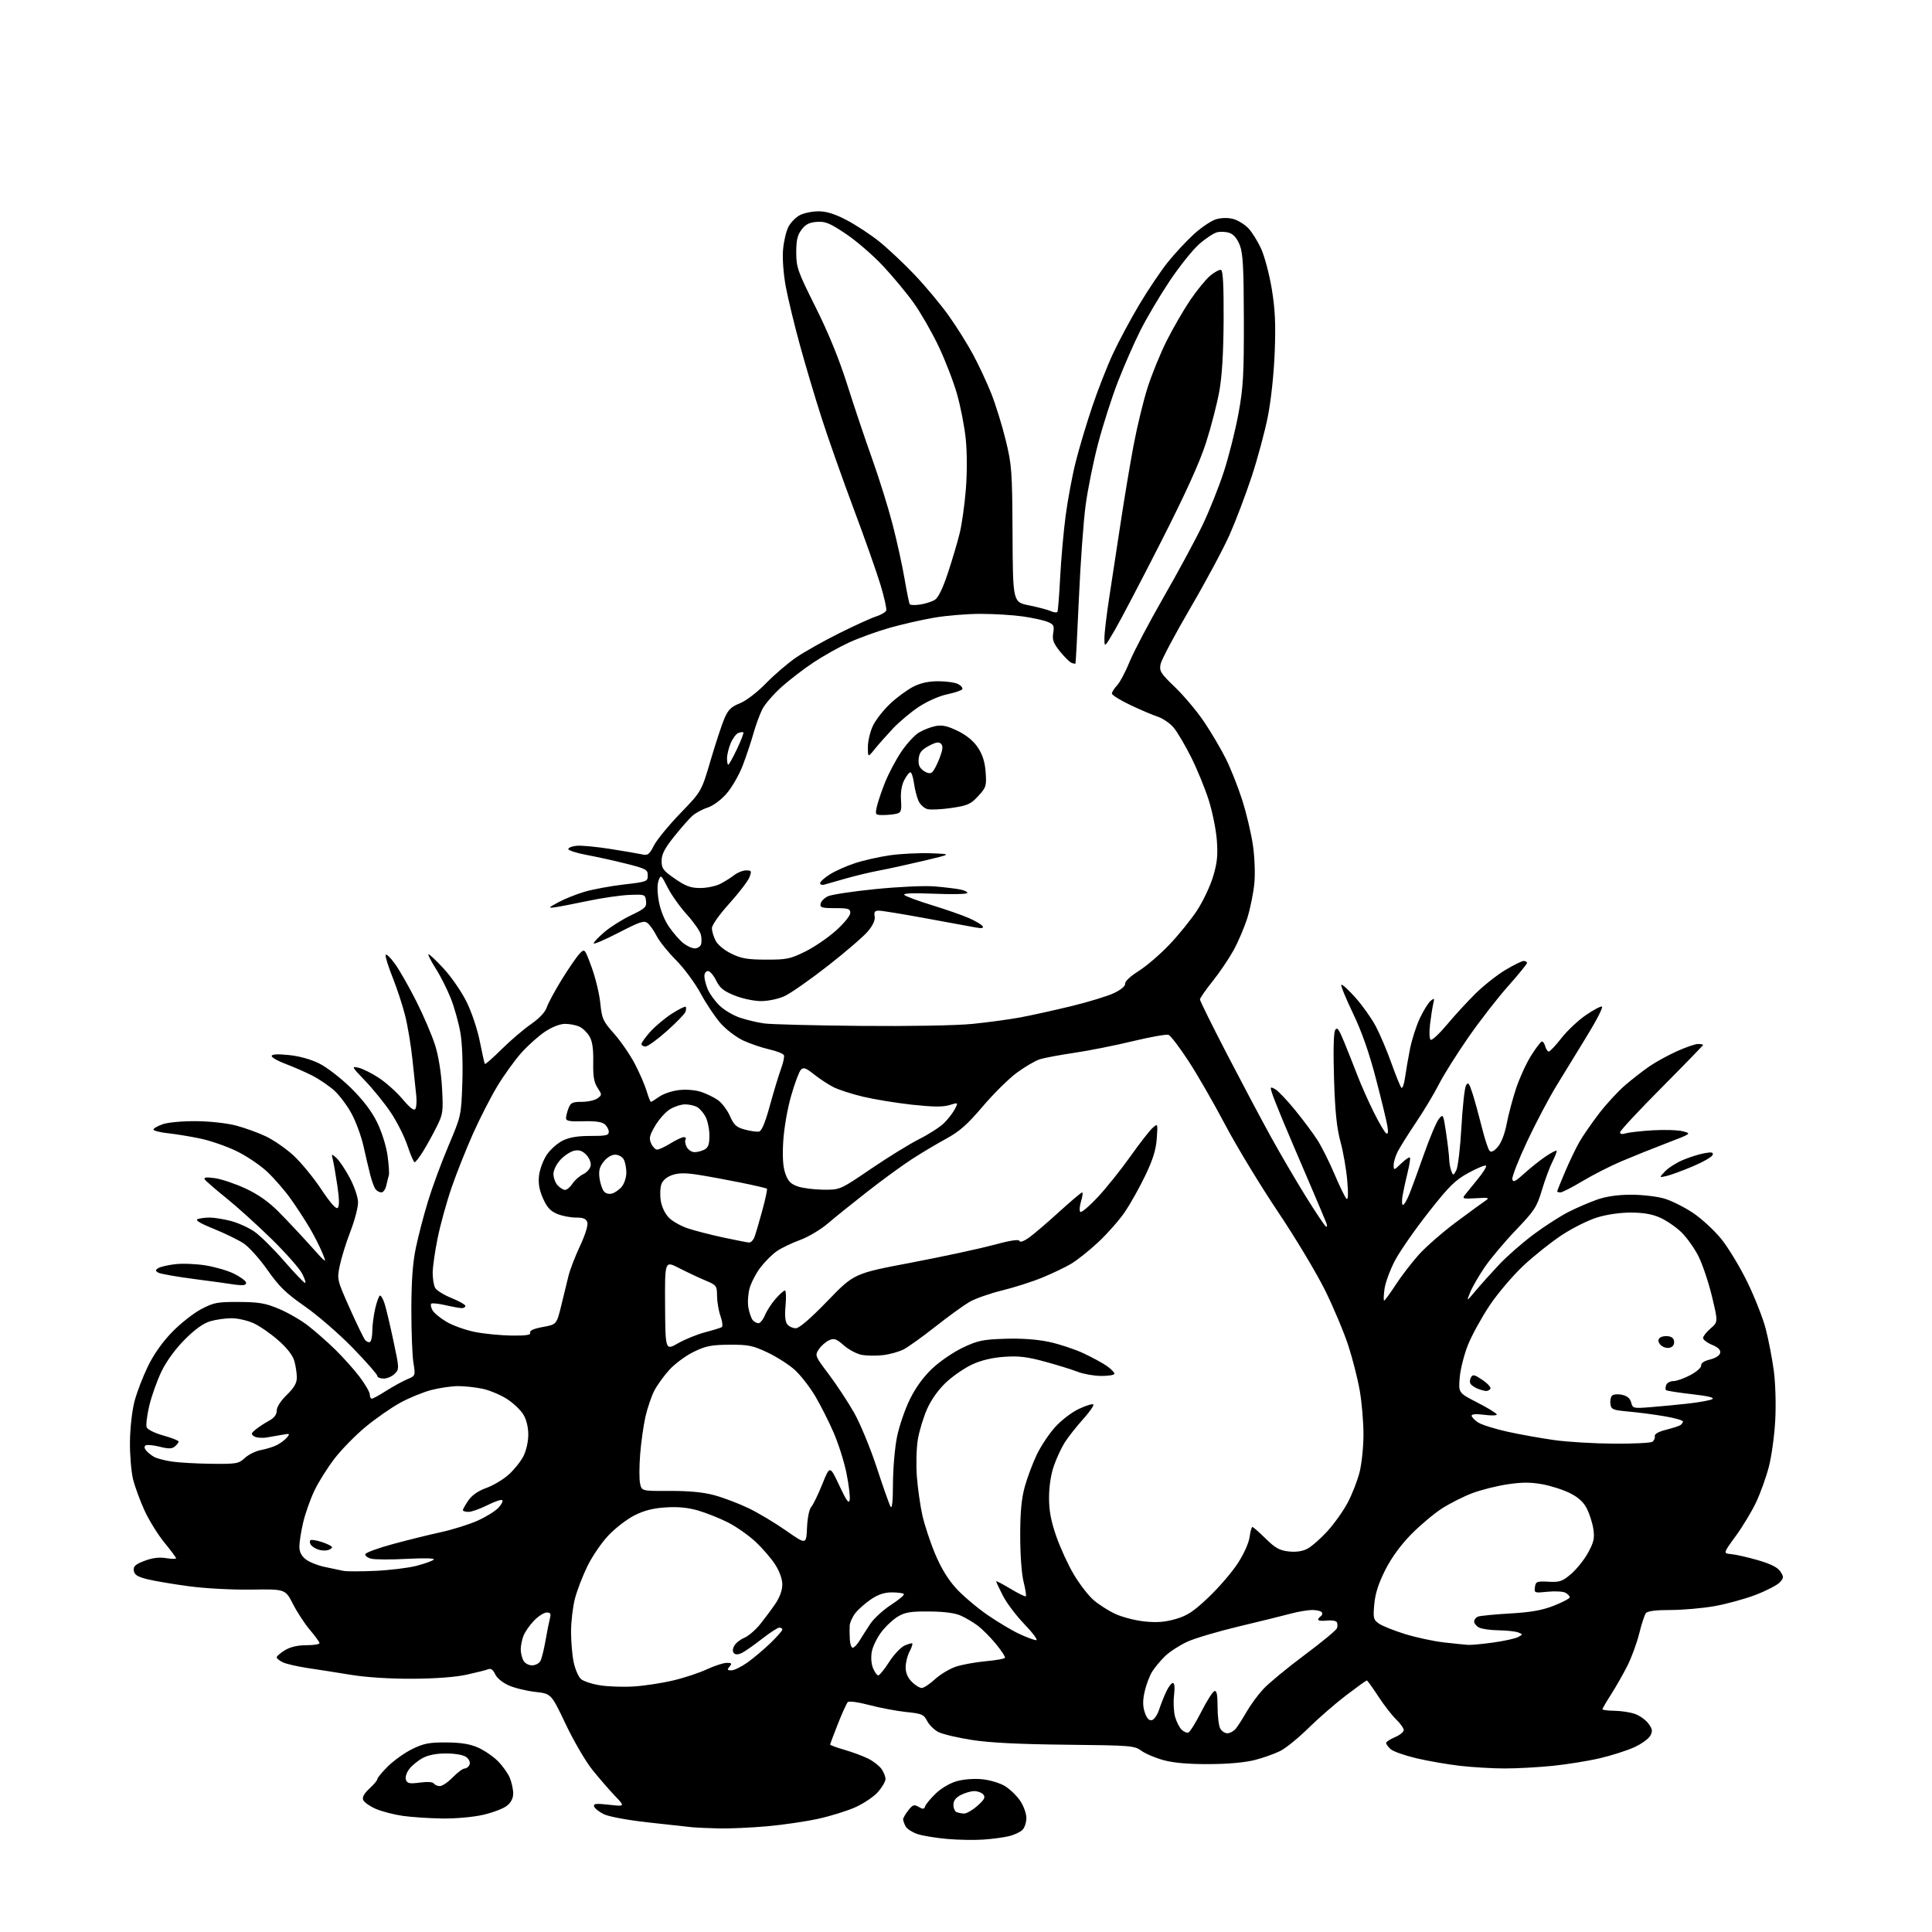 <?xml version="1.0" encoding="UTF-8" standalone="no"?>
<svg 
  version="1.1" 
  xmlns="http://www.w3.org/2000/svg" 
  xmlns:xlink="http://www.w3.org/1999/xlink" 
  xmlns:svg="http://www.w3.org/2000/svg"
  xmlns:rdf="http://www.w3.org/1999/02/22-rdf-syntax-ns#"
  xmlns:cc="http://creativecommons.org/ns#"
  xmlns:dc="http://purl.org/dc/elements/1.1/"
  viewBox="0 0 768 768"
  width="768"
  height="768"
>
<style>svg {background-color: white; }</style>"
<path stroke="none" fill="black" fill-rule="evenodd" d="M391.00,731.26C387.43,731.51 380.89,731.40 376.48,731.01C372.06,730.62 366.77,729.75 364.72,729.07C362.67,728.39 360.54,727.01 359.99,725.99C359.45,724.97 359.00,723.71 359.00,723.20C359.00,722.69 359.92,721.10 361.05,719.66C362.84,717.39 363.38,717.21 365.18,718.27C366.89,719.28 367.35,719.23 367.77,718.00C368.06,717.17 369.96,714.89 372.01,712.92C374.19,710.82 377.66,708.79 380.39,708.03C383.16,707.26 387.29,706.96 390.54,707.29C393.56,707.60 397.62,708.84 399.55,710.03C401.48,711.23 404.18,713.84 405.53,715.83C406.89,717.83 408.00,720.90 408.00,722.66C408.00,724.42 407.30,726.55 406.45,727.40C405.61,728.25 403.24,729.36 401.20,729.88C399.17,730.39 394.57,731.01 391.00,731.26zM286.00,726.83C281.88,726.75 276.93,726.52 275.00,726.34C273.07,726.15 265.20,725.29 257.50,724.42C249.50,723.53 242.02,722.14 240.05,721.18C238.16,720.26 236.41,718.87 236.17,718.11C235.82,716.96 236.89,716.84 242.12,717.42C248.50,718.13 248.50,718.13 244.38,713.82C242.12,711.44 238.10,706.80 235.45,703.50C232.80,700.20 228.04,692.05 224.88,685.39C219.12,673.27 219.12,673.27 212.81,672.56C209.34,672.18 204.59,671.02 202.26,669.99C199.77,668.89 197.52,667.04 196.83,665.52C196.02,663.75 195.14,663.12 194.07,663.55C193.21,663.89 189.35,664.87 185.50,665.71C181.10,666.68 173.11,667.28 164.00,667.33C155.01,667.37 145.70,666.78 139.50,665.77C134.00,664.87 126.26,663.66 122.29,663.07C118.33,662.48 113.94,661.47 112.54,660.84C111.14,660.20 110.00,659.29 110.00,658.82C110.00,658.35 111.46,657.08 113.25,655.99C115.40,654.68 118.28,654.01 121.75,654.00C124.64,654.00 127.00,653.63 127.00,653.18C127.00,652.73 125.32,650.40 123.26,647.99C121.21,645.59 118.15,640.94 116.48,637.66C113.42,631.68 113.42,631.68 99.96,631.89C92.22,632.00 81.61,631.43 75.00,630.55C68.67,629.70 61.25,628.44 58.50,627.75C54.64,626.78 53.43,626.01 53.19,624.35C52.95,622.62 53.77,621.87 57.43,620.47C60.53,619.29 63.25,618.94 65.99,619.38C68.19,619.73 70.00,619.76 70.00,619.44C70.00,619.13 67.90,616.31 65.34,613.18C62.78,610.06 59.24,604.35 57.47,600.50C55.70,596.65 53.64,591.02 52.89,588.00C52.15,584.98 51.59,578.23 51.66,573.00C51.72,567.65 52.51,560.67 53.47,557.04C54.40,553.48 56.82,547.20 58.83,543.07C61.18,538.26 64.65,533.37 68.50,529.43C71.80,526.05 76.97,521.98 80.00,520.39C84.98,517.77 86.40,517.51 95.00,517.55C102.97,517.60 105.53,518.04 110.89,520.29C114.41,521.77 119.58,524.75 122.39,526.92C125.20,529.09 130.09,533.38 133.25,536.47C136.41,539.56 140.80,544.47 143.00,547.38C145.20,550.30 147.00,553.43 147.00,554.34C147.00,555.25 147.36,556.00 147.80,556.00C148.25,556.00 150.83,554.58 153.55,552.85C156.27,551.12 160.00,549.08 161.84,548.30C165.17,546.90 165.17,546.90 164.34,541.70C163.88,538.84 163.51,529.30 163.52,520.50C163.54,509.13 164.06,502.04 165.31,496.00C166.29,491.32 168.46,483.00 170.14,477.50C171.81,472.00 175.47,462.10 178.26,455.50C183.33,443.53 183.34,443.47 183.78,430.50C184.05,422.69 183.74,414.70 183.01,410.50C182.34,406.65 180.65,400.57 179.25,397.00C177.84,393.43 175.17,388.09 173.29,385.14C171.42,382.19 170.07,379.59 170.31,379.36C170.54,379.13 173.24,381.65 176.31,384.97C179.38,388.28 183.50,394.26 185.47,398.25C187.49,402.33 189.79,409.21 190.74,414.00C191.67,418.68 192.57,422.70 192.74,422.94C192.91,423.19 195.90,420.57 199.38,417.12C202.86,413.67 208.10,409.19 211.02,407.16C214.36,404.85 216.71,402.36 217.33,400.49C217.87,398.84 220.53,393.90 223.24,389.50C225.95,385.10 229.13,380.47 230.29,379.22C232.41,376.94 232.41,376.94 235.17,384.47C236.70,388.61 238.25,395.04 238.63,398.75C239.26,404.99 239.68,405.91 244.11,410.90C246.75,413.87 250.46,419.27 252.36,422.90C254.25,426.53 256.37,431.41 257.06,433.75C257.75,436.09 258.51,438.00 258.75,438.00C258.99,438.00 260.48,437.08 262.06,435.96C263.64,434.83 267.13,433.65 269.83,433.33C272.69,432.99 276.34,433.28 278.61,434.02C280.75,434.71 283.79,436.19 285.38,437.30C286.96,438.41 289.11,441.26 290.16,443.63C291.76,447.25 292.71,448.11 296.11,449.03C298.33,449.63 300.86,449.98 301.72,449.81C302.79,449.60 304.18,446.28 306.03,439.50C307.54,434.00 309.51,427.50 310.41,425.04C311.32,422.59 311.86,420.09 311.63,419.48C311.39,418.86 308.79,417.82 305.85,417.16C302.91,416.50 298.23,414.91 295.46,413.63C292.69,412.34 288.64,409.26 286.45,406.78C284.27,404.30 280.69,398.95 278.50,394.88C276.31,390.82 271.93,384.89 268.76,381.70C265.59,378.52 262.13,374.21 261.07,372.14C260.01,370.06 258.40,367.75 257.50,367.00C256.07,365.81 254.55,366.30 245.93,370.75C240.47,373.56 236.00,375.48 236.00,375.01C236.00,374.54 237.91,372.52 240.25,370.51C242.59,368.51 247.34,365.51 250.81,363.86C256.46,361.16 257.09,360.56 256.81,358.17C256.51,355.56 256.36,355.51 250.19,355.74C246.72,355.88 239.29,356.95 233.69,358.13C228.08,359.31 222.15,360.46 220.50,360.68C217.79,361.03 217.94,360.83 222.03,358.63C224.53,357.28 229.25,355.40 232.53,354.44C235.82,353.49 242.78,352.21 248.00,351.60C257.17,350.54 257.50,350.41 257.50,348.00C257.50,345.70 256.83,345.33 249.00,343.35C244.32,342.17 237.21,340.60 233.19,339.85C229.17,339.11 225.90,338.05 225.92,337.50C225.94,336.95 227.46,336.37 229.29,336.20C231.13,336.04 237.10,336.60 242.56,337.46C248.03,338.32 253.70,339.29 255.18,339.62C257.54,340.14 258.10,339.72 259.95,336.09C261.11,333.83 265.83,328.07 270.45,323.29C278.84,314.61 278.84,314.61 282.47,302.28C284.46,295.50 286.93,288.01 287.95,285.63C289.44,282.14 290.64,280.96 294.11,279.57C296.64,278.56 300.94,275.26 304.53,271.58C307.89,268.14 313.31,263.51 316.57,261.29C319.83,259.08 327.45,254.79 333.50,251.77C339.55,248.75 346.15,245.74 348.16,245.09C350.18,244.44 352.03,243.36 352.28,242.70C352.53,242.04 351.52,237.45 350.02,232.50C348.53,227.55 343.68,213.82 339.25,202.00C334.83,190.18 329.12,174.00 326.57,166.05C324.02,158.11 320.15,145.10 317.97,137.15C315.79,129.20 313.28,118.82 312.39,114.10C311.46,109.14 310.98,102.94 311.26,99.45C311.52,96.13 312.48,91.98 313.39,90.22C314.29,88.47 316.35,86.35 317.97,85.52C319.58,84.68 322.92,84.00 325.38,84.00C328.54,84.00 331.80,85.02 336.47,87.45C340.11,89.35 345.89,93.13 349.31,95.85C352.73,98.57 359.13,104.57 363.52,109.18C367.91,113.79 374.05,121.15 377.16,125.53C380.28,129.91 384.64,136.88 386.85,141.00C389.07,145.12 392.29,152.04 394.02,156.36C395.74,160.68 398.33,169.01 399.76,174.86C402.21,184.88 402.37,187.07 402.50,212.43C402.64,239.35 402.64,239.35 409.07,240.65C412.61,241.36 416.50,242.39 417.71,242.93C418.93,243.48 420.12,243.60 420.35,243.21C420.58,242.82 421.06,236.65 421.43,229.50C421.80,222.35 422.77,211.32 423.61,205.00C424.44,198.68 426.24,189.05 427.61,183.61C428.98,178.17 431.94,168.27 434.19,161.61C436.43,154.95 440.16,145.45 442.47,140.50C444.78,135.55 449.46,126.82 452.87,121.10C456.28,115.38 461.32,107.87 464.06,104.43C466.80,100.98 471.53,95.89 474.56,93.11C477.60,90.34 481.64,87.64 483.54,87.12C485.67,86.53 488.27,86.51 490.31,87.07C492.13,87.58 494.80,89.23 496.25,90.74C497.70,92.26 500.00,95.97 501.37,99.00C502.73,102.03 504.62,109.19 505.56,114.92C506.88,122.92 507.15,128.74 506.72,139.92C506.39,148.54 505.28,158.99 504.00,165.50C502.81,171.55 499.90,182.35 497.54,189.50C495.18,196.65 491.26,207.00 488.82,212.50C486.39,218.00 479.35,231.14 473.18,241.70C467.01,252.27 461.69,262.29 461.35,263.99C460.79,266.78 461.33,267.64 467.20,273.28C470.75,276.70 475.92,282.88 478.69,287.00C481.46,291.12 485.31,297.65 487.24,301.50C489.18,305.35 492.12,312.77 493.79,318.00C495.46,323.23 497.37,331.27 498.04,335.87C498.73,340.54 498.99,347.23 498.64,351.00C498.29,354.72 497.07,360.85 495.92,364.63C494.76,368.41 492.27,374.30 490.37,377.73C488.47,381.16 484.69,386.75 481.96,390.15C479.23,393.55 477.00,396.77 477.00,397.30C477.00,397.83 481.80,407.55 487.67,418.89C493.55,430.22 501.42,445.06 505.17,451.85C508.92,458.65 515.17,469.32 519.05,475.57C522.93,481.83 526.53,487.21 527.05,487.53C527.63,487.89 527.66,487.24 527.10,485.81C526.61,484.54 523.31,476.75 519.77,468.50C516.22,460.25 511.72,449.68 509.77,445.00C507.82,440.32 505.91,435.45 505.52,434.16C504.88,432.06 505.01,431.93 506.84,432.92C507.96,433.51 511.55,437.27 514.81,441.27C518.08,445.27 522.11,450.68 523.77,453.30C525.43,455.91 528.46,461.98 530.50,466.78C532.54,471.57 534.67,475.95 535.22,476.50C535.90,477.17 536.02,474.86 535.56,469.43C535.20,465.00 533.99,458.02 532.88,453.93C531.37,448.39 530.72,442.03 530.30,428.90C529.96,418.19 530.12,410.61 530.71,409.55C531.52,408.11 532.15,408.91 534.30,414.15C535.74,417.64 538.12,423.65 539.60,427.50C541.08,431.35 544.01,437.95 546.12,442.17C548.22,446.40 550.44,450.15 551.04,450.52C551.79,450.99 551.92,450.02 551.46,447.35C551.09,445.23 549.03,436.75 546.87,428.50C544.23,418.37 541.29,410.01 537.81,402.76C534.97,396.85 532.90,391.77 533.20,391.46C533.51,391.16 536.03,393.45 538.80,396.56C541.57,399.67 545.19,404.76 546.85,407.88C548.51,410.99 551.31,417.58 553.07,422.52C554.83,427.46 556.63,431.89 557.06,432.37C557.49,432.85 558.14,431.05 558.52,428.37C558.89,425.69 559.79,420.50 560.52,416.84C561.25,413.18 563.02,407.71 564.45,404.69C565.88,401.68 567.79,398.60 568.69,397.85C570.15,396.65 570.27,396.78 569.74,399.00C569.41,400.38 568.84,404.03 568.47,407.13C568.09,410.34 568.20,413.01 568.73,413.34C569.25,413.65 572.19,410.90 575.28,407.21C578.36,403.52 583.50,397.94 586.69,394.81C589.89,391.68 595.17,387.51 598.44,385.56C601.71,383.60 604.97,382.00 605.69,382.00C606.41,382.00 607.00,382.35 607.00,382.79C607.00,383.22 603.61,387.38 599.47,392.04C595.32,396.69 588.18,405.90 583.60,412.50C579.02,419.10 573.80,427.42 572.00,430.99C570.20,434.56 566.16,441.31 563.01,445.99C559.87,450.67 556.56,455.94 555.65,457.70C554.74,459.46 554.00,461.91 554.00,463.14C554.00,465.31 554.08,465.30 556.99,462.51C558.63,460.93 560.19,459.86 560.45,460.12C560.71,460.37 560.31,463.04 559.56,466.04C558.81,469.04 557.91,473.19 557.55,475.25C557.20,477.31 557.27,479.00 557.70,479.00C558.14,478.99 559.27,477.08 560.21,474.75C561.16,472.41 563.80,465.20 566.08,458.72C568.36,452.24 571.01,445.97 571.97,444.79C573.67,442.69 573.73,442.82 574.85,450.36C575.48,454.61 576.03,459.30 576.07,460.79C576.11,462.28 576.49,464.39 576.91,465.48C577.66,467.39 577.72,467.38 578.90,465.20C579.56,463.95 580.48,456.26 580.93,448.10C581.39,439.93 582.20,432.46 582.75,431.48C583.58,430.00 584.00,430.50 585.33,434.60C586.20,437.30 587.86,443.32 589.03,448.00C590.19,452.68 591.59,456.95 592.14,457.50C592.81,458.17 593.90,457.62 595.42,455.87C596.78,454.30 598.17,450.69 598.90,446.87C599.56,443.37 601.21,437.10 602.57,432.94C603.93,428.78 606.64,422.81 608.60,419.69C610.55,416.56 612.52,414.00 612.96,414.00C613.40,414.00 614.00,414.90 614.29,416.00C614.58,417.10 615.20,418.00 615.67,418.00C616.14,418.00 618.40,415.60 620.68,412.68C622.97,409.75 627.32,405.65 630.34,403.57C633.36,401.48 636.27,399.94 636.80,400.14C637.33,400.34 634.73,405.45 631.03,411.50C627.33,417.55 621.80,426.57 618.75,431.55C615.71,436.52 610.43,446.53 607.03,453.78C603.63,461.03 601.00,467.75 601.18,468.72C601.46,470.16 602.33,469.74 606.01,466.40C608.48,464.16 612.27,461.14 614.44,459.69C616.61,458.24 618.56,457.22 618.76,457.43C618.97,457.64 618.25,459.54 617.17,461.67C616.09,463.79 614.19,468.89 612.95,473.01C610.90,479.85 610.00,481.23 602.56,489.00C598.08,493.68 592.49,500.34 590.13,503.80C587.78,507.27 585.19,511.77 584.38,513.80C582.90,517.50 582.90,517.50 586.68,513.00C588.76,510.52 592.95,505.86 595.98,502.64C599.02,499.41 605.10,494.08 609.50,490.79C613.90,487.50 620.20,483.44 623.50,481.77C626.79,480.09 631.97,477.87 635.00,476.82C638.63,475.56 643.22,474.92 648.50,474.92C652.90,474.93 658.82,475.62 661.65,476.47C664.48,477.32 669.56,479.86 672.95,482.12C676.33,484.38 681.35,488.99 684.11,492.36C686.87,495.74 691.56,503.45 694.52,509.50C697.49,515.55 700.82,524.03 701.93,528.34C703.04,532.66 704.47,540.08 705.11,544.84C705.77,549.78 706.02,558.23 705.69,564.50C705.38,570.55 704.23,578.90 703.15,583.06C702.07,587.21 699.78,593.58 698.06,597.22C696.34,600.85 692.69,606.90 689.94,610.66C684.95,617.50 684.95,617.50 688.22,617.79C690.03,617.95 694.80,619.04 698.84,620.21C703.95,621.70 706.65,623.06 707.72,624.70C709.13,626.84 709.11,627.22 707.49,629.01C706.52,630.08 702.23,632.31 697.95,633.96C693.67,635.61 686.24,637.64 681.45,638.48C676.66,639.32 668.80,640.00 663.99,640.00C658.18,640.00 654.92,640.42 654.27,641.25C653.73,641.94 652.53,645.58 651.61,649.35C650.68,653.12 648.58,658.86 646.94,662.12C645.30,665.37 642.39,670.48 640.48,673.47C638.57,676.46 637.00,679.15 637.00,679.45C637.00,679.75 639.14,680.03 641.75,680.06C644.36,680.09 648.03,680.65 649.91,681.31C651.78,681.96 654.19,683.68 655.26,685.13C656.88,687.31 657.00,688.13 656.02,689.97C655.36,691.19 652.50,693.25 649.66,694.55C646.82,695.86 640.67,697.82 636.00,698.92C631.32,700.02 622.84,701.38 617.14,701.96C611.45,702.53 602.90,703.00 598.14,702.99C593.39,702.99 585.45,702.52 580.50,701.96C575.55,701.40 567.70,700.04 563.05,698.94C558.40,697.84 553.78,696.21 552.80,695.32C551.81,694.42 551.00,693.32 551.00,692.86C551.00,692.40 552.58,691.37 554.50,690.56C556.42,689.76 558.00,688.49 558.00,687.74C558.00,686.99 556.64,685.08 554.99,683.49C553.33,681.90 550.13,677.77 547.87,674.30C545.61,670.84 543.57,668.00 543.32,668.00C543.08,668.00 539.40,670.65 535.14,673.89C530.88,677.13 524.16,682.98 520.20,686.87C516.24,690.77 511.20,694.88 509.00,696.00C506.80,697.12 502.21,698.76 498.80,699.63C494.89,700.63 488.14,701.24 480.55,701.26C472.46,701.30 466.54,700.78 462.56,699.70C459.29,698.81 455.32,697.13 453.73,695.96C450.99,693.93 449.59,693.82 423.68,693.55C404.96,693.35 393.31,692.76 386.25,691.65C380.61,690.77 374.65,689.35 373.01,688.51C371.37,687.66 369.37,685.68 368.55,684.10C367.21,681.51 366.43,681.18 360.29,680.56C356.55,680.18 349.98,678.94 345.68,677.81C341.20,676.63 337.49,676.12 337.00,676.62C336.53,677.10 334.77,681.00 333.07,685.28C331.38,689.55 330.00,693.25 330.00,693.50C330.00,693.74 332.59,694.69 335.75,695.60C338.91,696.51 343.16,698.09 345.18,699.11C347.21,700.14 349.57,701.98 350.43,703.21C351.30,704.44 352.00,706.23 352.00,707.19C352.00,708.15 350.66,710.45 349.03,712.32C347.39,714.18 343.36,716.91 340.08,718.38C336.79,719.86 330.07,721.95 325.15,723.02C320.23,724.09 311.09,725.43 304.85,725.98C298.61,726.53 290.12,726.91 286.00,726.83zM175.80,722.88C170.69,722.81 163.59,722.34 160.04,721.83C156.49,721.32 151.65,720.05 149.28,719.01C146.91,717.96 144.70,716.37 144.35,715.47C143.94,714.40 144.80,712.86 146.86,710.98C148.59,709.40 150.00,707.71 150.00,707.21C150.00,706.72 151.91,704.42 154.24,702.11C156.58,699.80 160.93,696.71 163.91,695.25C168.47,693.02 170.64,692.61 177.44,692.65C183.26,692.69 186.80,693.26 190.03,694.69C192.50,695.78 196.04,698.20 197.90,700.06C199.76,701.92 201.90,704.90 202.64,706.69C203.39,708.47 204.00,711.27 204.00,712.90C204.00,714.88 203.16,716.52 201.45,717.86C200.05,718.96 195.80,720.57 192.01,721.43C188.06,722.33 181.12,722.95 175.80,722.88zM383.22,720.92C384.16,720.96 386.53,719.60 388.49,717.88C391.29,715.41 391.80,714.47 390.90,713.38C390.27,712.62 388.66,712.00 387.33,712.00C385.99,712.00 383.57,712.69 381.95,713.53C379.93,714.57 379.00,715.81 379.00,717.44C379.00,718.76 379.56,720.06 380.25,720.34C380.94,720.62 382.27,720.88 383.22,720.92zM174.86,710.00C175.82,710.00 178.13,708.42 180.00,706.50C181.87,704.58 183.99,703.00 184.73,703.00C185.46,703.00 186.33,702.30 186.66,701.45C187.00,700.56 186.46,699.30 185.38,698.48C184.25,697.63 181.09,697.05 177.48,697.03C173.49,697.01 170.31,697.62 168.02,698.85C166.12,699.87 163.70,701.86 162.65,703.27C161.52,704.78 161.00,706.55 161.38,707.55C161.92,708.97 162.86,709.14 166.94,708.60C169.93,708.21 172.10,708.35 172.48,708.98C172.83,709.54 173.90,710.00 174.86,710.00zM472.37,688.73C472.99,688.54 475.30,684.84 477.50,680.51C479.70,676.19 482.06,672.46 482.75,672.24C483.67,671.94 484.00,673.61 484.00,678.48C484.00,682.14 484.47,686.00 485.04,687.07C485.60,688.13 486.88,689.00 487.88,689.00C488.88,689.00 490.36,688.21 491.18,687.25C491.99,686.29 493.93,683.28 495.48,680.56C497.03,677.85 500.03,673.75 502.15,671.46C504.26,669.16 511.59,663.11 518.44,658.00C525.29,652.90 531.14,648.07 531.45,647.27C531.76,646.47 531.73,645.37 531.39,644.81C531.04,644.26 529.24,643.99 527.38,644.20C525.52,644.42 524.00,644.27 524.00,643.86C524.00,643.45 524.46,642.84 525.02,642.49C525.58,642.14 525.77,641.44 525.46,640.93C525.14,640.42 523.43,640.00 521.66,640.00C519.89,640.00 515.98,640.66 512.97,641.47C509.96,642.29 500.75,644.56 492.50,646.52C484.25,648.49 475.02,651.22 472.00,652.60C468.98,653.98 465.01,656.55 463.18,658.30C461.36,660.06 459.02,662.86 457.99,664.53C456.95,666.20 455.62,669.75 455.02,672.41C454.22,675.96 454.24,678.19 455.06,680.69C455.83,683.02 456.72,684.01 457.85,683.79C458.76,683.62 460.07,681.73 460.77,679.59C461.47,677.46 462.76,674.20 463.64,672.36C464.51,670.51 465.69,669.00 466.25,669.00C466.89,669.00 467.06,670.85 466.70,673.92C466.38,676.62 466.56,680.43 467.09,682.38C467.63,684.33 468.79,686.64 469.65,687.51C470.52,688.38 471.74,688.93 472.37,688.73zM252.00,670.39C256.12,670.13 263.10,669.07 267.50,668.03C271.90,667.00 277.98,664.99 281.00,663.58C284.02,662.17 287.57,661.02 288.87,661.01C290.87,661.00 291.05,661.24 290.00,662.50C288.96,663.75 289.09,664.00 290.73,664.00C291.81,664.00 294.68,662.60 297.10,660.88C299.52,659.16 303.64,655.69 306.25,653.17C308.86,650.64 311.00,648.22 311.00,647.79C311.00,647.35 310.47,647.00 309.81,647.00C309.16,647.00 306.12,648.96 303.06,651.35C300.00,653.74 296.44,656.26 295.14,656.94C293.59,657.76 292.45,657.85 291.80,657.20C291.15,656.55 291.18,655.54 291.87,654.24C292.45,653.16 294.24,651.73 295.86,651.06C297.47,650.39 300.30,647.97 302.15,645.68C303.99,643.39 306.73,639.72 308.23,637.51C309.92,635.03 310.97,632.15 310.98,629.95C310.99,627.73 309.93,624.72 308.16,621.95C306.59,619.50 303.05,615.40 300.28,612.83C297.52,610.26 292.59,606.81 289.32,605.16C286.06,603.52 280.75,601.40 277.53,600.46C273.45,599.28 269.49,598.90 264.58,599.22C259.54,599.55 255.97,600.47 252.18,602.40C249.25,603.89 244.64,607.42 241.95,610.25C239.25,613.08 235.48,618.56 233.57,622.44C231.66,626.33 229.40,632.18 228.55,635.46C227.70,638.74 227.00,644.68 227.00,648.66C227.00,652.64 227.48,658.13 228.06,660.85C228.65,663.57 229.93,666.53 230.91,667.42C231.89,668.31 235.35,669.45 238.60,669.95C241.84,670.46 247.88,670.66 252.00,670.39zM366.40,671.00C367.22,671.00 369.60,669.43 371.69,667.50C373.79,665.58 377.52,663.34 380.00,662.52C382.48,661.70 387.78,660.74 391.78,660.37C395.79,660.01 399.25,659.40 399.48,659.03C399.71,658.65 398.09,656.16 395.88,653.48C393.67,650.80 390.42,647.54 388.68,646.23C386.93,644.93 383.93,643.14 382.00,642.27C379.69,641.21 375.45,640.64 369.50,640.59C362.13,640.52 359.87,640.87 357.01,642.55C355.10,643.67 352.12,646.45 350.39,648.71C348.67,650.97 346.94,654.49 346.56,656.54C346.14,658.76 346.34,661.41 347.05,663.13C347.71,664.71 348.64,666.00 349.13,666.00C349.62,666.00 351.55,663.62 353.41,660.71C355.27,657.80 358.03,654.85 359.53,654.17C361.03,653.49 362.43,653.10 362.65,653.31C362.86,653.53 362.36,655.01 361.52,656.60C360.69,658.20 360.01,660.98 360.01,662.80C360.00,664.97 360.84,666.93 362.45,668.55C363.80,669.90 365.58,671.00 366.40,671.00zM211.50,662.00C212.84,662.00 214.34,661.21 214.84,660.25C215.34,659.29 216.26,655.58 216.88,652.00C217.50,648.42 218.29,644.49 218.62,643.25C219.10,641.49 218.82,641.00 217.31,641.00C216.26,641.00 213.98,642.46 212.26,644.25C210.53,646.04 208.65,648.77 208.06,650.32C207.48,651.86 207.00,654.26 207.00,655.63C207.00,657.01 207.47,659.00 208.04,660.07C208.62,661.16 210.12,662.00 211.50,662.00zM338.98,655.00C339.51,655.00 340.71,653.76 341.64,652.25C342.56,650.74 344.49,647.73 345.91,645.57C347.33,643.41 351.07,639.98 354.21,637.95C357.35,635.92 359.64,633.97 359.29,633.63C358.95,633.28 356.78,633.00 354.48,633.00C351.57,633.00 349.06,633.84 346.23,635.75C343.99,637.26 341.20,639.73 340.02,641.23C338.84,642.74 337.83,644.99 337.76,646.23C337.69,647.48 337.72,649.96 337.82,651.75C337.92,653.54 338.44,655.00 338.98,655.00zM583.68,653.87C584.88,653.94 589.36,653.51 593.65,652.92C597.94,652.32 602.35,651.35 603.45,650.76C605.44,649.69 605.44,649.68 603.48,648.91C602.39,648.49 598.88,648.11 595.68,648.07C592.49,648.03 589.00,647.53 587.93,646.96C586.87,646.40 586.00,645.32 586.00,644.57C586.00,643.82 586.69,642.95 587.54,642.62C588.39,642.30 594.13,641.74 600.29,641.38C608.72,640.89 613.05,640.11 617.75,638.26C621.19,636.90 624.00,635.41 624.00,634.94C624.00,634.48 623.23,633.67 622.29,633.14C621.35,632.62 618.16,632.44 615.20,632.74C609.97,633.28 609.83,633.23 610.16,630.90C610.47,628.69 610.89,628.52 615.56,628.76C620.05,628.99 621.06,628.64 624.59,625.62C626.77,623.75 629.80,619.95 631.31,617.18C633.58,612.99 633.93,611.42 633.38,607.82C633.02,605.44 631.87,601.82 630.84,599.76C629.54,597.16 627.50,595.27 624.17,593.59C621.53,592.25 616.56,590.64 613.11,590.02C608.41,589.17 604.94,589.17 599.18,590.05C594.95,590.69 588.71,592.26 585.30,593.54C581.90,594.82 576.50,597.54 573.30,599.57C570.11,601.61 564.58,606.25 561.00,609.89C556.78,614.18 553.16,619.16 550.67,624.07C547.99,629.38 546.68,633.44 546.30,637.68C545.79,643.21 545.95,643.85 548.12,645.39C549.43,646.31 554.10,648.19 558.50,649.55C562.90,650.92 569.88,652.42 574.00,652.89C578.12,653.36 582.48,653.80 583.68,653.87zM411.91,651.99C412.68,652.00 410.60,649.17 407.29,645.72C403.97,642.27 400.07,637.11 398.63,634.25C397.18,631.40 396.00,628.86 396.00,628.61C396.00,628.35 398.55,629.68 401.68,631.56C404.80,633.44 407.55,634.79 407.79,634.54C408.03,634.30 407.62,631.72 406.89,628.80C406.11,625.72 405.55,618.06 405.55,610.50C405.55,601.05 406.05,595.73 407.36,591.00C408.35,587.42 410.48,581.74 412.08,578.36C413.68,574.98 416.98,570.02 419.39,567.33C421.85,564.60 426.04,561.39 428.89,560.05C431.70,558.74 434.28,557.94 434.62,558.29C434.97,558.64 433.11,561.30 430.49,564.21C427.87,567.12 424.62,571.25 423.26,573.39C421.90,575.54 419.94,579.77 418.90,582.80C417.72,586.21 417.01,591.01 417.01,595.41C417.02,600.61 417.79,604.70 419.90,610.75C421.48,615.28 424.60,622.08 426.85,625.86C429.09,629.64 432.61,634.21 434.67,636.01C436.73,637.82 440.68,640.33 443.45,641.60C446.23,642.87 451.46,644.21 455.08,644.57C459.90,645.06 463.19,644.80 467.37,643.58C472.00,642.24 474.47,640.60 480.45,634.92C484.50,631.07 489.70,625.03 492.00,621.50C494.42,617.79 496.41,613.39 496.72,611.04C497.02,608.82 497.53,607.00 497.85,607.00C498.17,607.00 500.54,609.08 503.11,611.61C506.90,615.35 508.64,616.32 512.23,616.72C515.16,617.05 517.69,616.69 519.69,615.66C521.35,614.80 524.92,611.68 527.62,608.72C530.33,605.76 533.95,600.68 535.68,597.42C537.42,594.17 539.54,588.74 540.42,585.36C541.29,581.98 542.00,575.17 542.00,570.24C542.00,565.30 541.34,557.45 540.52,552.79C539.71,548.13 537.67,540.09 535.98,534.91C534.30,529.73 530.17,519.90 526.81,513.06C523.44,506.21 514.94,492.04 507.91,481.56C500.88,471.07 491.46,455.52 486.97,447.00C482.48,438.47 475.93,427.10 472.41,421.72C468.89,416.34 465.34,411.68 464.53,411.37C463.72,411.06 457.30,412.20 450.28,413.89C443.25,415.59 432.77,417.68 427.00,418.52C421.23,419.37 415.04,420.53 413.26,421.11C411.48,421.68 407.40,424.08 404.19,426.44C400.99,428.79 394.89,434.83 390.64,439.84C384.59,446.97 381.44,449.76 376.20,452.61C372.51,454.61 366.35,458.29 362.50,460.78C358.65,463.27 350.69,469.07 344.82,473.67C338.94,478.26 331.83,483.99 329.01,486.40C326.19,488.81 321.28,491.72 318.09,492.89C314.90,494.05 310.79,496.02 308.94,497.26C307.09,498.50 304.12,501.45 302.32,503.80C300.52,506.16 298.56,509.94 297.95,512.20C297.34,514.47 297.14,517.93 297.51,519.91C297.88,521.88 298.64,524.06 299.21,524.75C299.78,525.44 300.81,526.00 301.50,526.00C302.19,526.00 303.35,524.56 304.08,522.80C304.81,521.05 306.71,518.12 308.31,516.30C309.90,514.49 311.57,513.00 312.01,513.00C312.45,513.00 312.57,515.69 312.27,518.98C311.90,523.04 312.13,525.45 312.99,526.48C313.68,527.32 315.19,528.00 316.35,528.00C317.71,528.00 322.15,524.17 328.97,517.12C339.50,506.24 339.50,506.24 362.00,501.96C374.38,499.61 389.09,496.45 394.70,494.94C401.54,493.09 405.02,492.55 405.26,493.29C405.49,493.96 406.99,493.43 409.05,491.97C410.93,490.63 416.30,486.04 420.98,481.77C425.67,477.51 429.80,474.01 430.16,474.01C430.52,474.00 430.33,475.57 429.74,477.50C429.15,479.42 429.01,481.34 429.44,481.75C429.86,482.16 432.99,479.51 436.40,475.86C439.80,472.21 445.60,464.97 449.28,459.78C452.96,454.59 456.93,449.48 458.11,448.42C460.26,446.50 460.26,446.50 459.83,452.60C459.51,457.08 458.30,460.98 455.26,467.30C452.99,472.04 449.35,478.53 447.18,481.74C445.00,484.94 440.26,490.34 436.63,493.73C433.01,497.12 428.11,501.02 425.74,502.41C423.38,503.80 418.24,506.25 414.33,507.86C410.42,509.48 403.23,511.77 398.36,512.97C393.49,514.16 387.63,516.22 385.35,517.55C383.07,518.88 376.99,523.28 371.85,527.34C366.71,531.39 361.01,535.47 359.20,536.41C357.38,537.34 353.71,538.37 351.04,538.68C348.37,539.00 344.56,538.95 342.57,538.58C340.58,538.21 337.37,536.51 335.44,534.81C332.39,532.13 331.59,531.87 329.51,532.81C328.19,533.42 326.37,535.03 325.48,536.39C323.89,538.81 323.98,539.04 329.45,546.30C332.53,550.39 337.04,557.23 339.47,561.50C341.92,565.80 345.94,575.52 348.50,583.31C351.03,591.04 353.52,598.07 354.02,598.93C354.62,599.95 354.95,596.73 354.97,589.71C354.99,583.77 355.71,575.45 356.57,571.21C357.43,566.97 359.72,560.26 361.66,556.31C363.96,551.61 367.04,547.36 370.58,544.01C373.55,541.20 379.02,537.46 382.74,535.70C388.69,532.88 390.70,532.46 399.50,532.18C405.91,531.97 412.16,532.41 416.91,533.40C420.98,534.26 427.20,536.31 430.72,537.96C434.24,539.61 438.45,541.90 440.06,543.05C441.68,544.20 443.00,545.56 443.00,546.07C443.00,546.58 440.64,546.98 437.75,546.96C434.86,546.93 430.70,546.20 428.50,545.34C426.30,544.48 420.45,542.66 415.50,541.31C408.40,539.36 404.98,538.95 399.26,539.35C394.53,539.67 390.12,540.71 386.54,542.35C383.53,543.73 378.86,546.92 376.16,549.45C373.11,552.30 370.24,556.29 368.57,560.01C367.10,563.30 365.42,568.81 364.85,572.25C364.29,575.69 364.11,582.33 364.47,587.00C364.83,591.67 365.82,598.63 366.68,602.45C367.55,606.27 369.82,613.16 371.75,617.75C374.07,623.30 376.87,627.88 380.08,631.40C382.75,634.32 388.29,639.02 392.40,641.87C396.51,644.71 402.27,648.15 405.19,649.51C408.11,650.87 411.13,651.98 411.91,651.99zM149.06,624.45C154.88,624.19 162.30,623.29 165.56,622.44C168.83,621.59 171.92,620.48 172.42,619.98C172.98,619.41 168.84,619.30 161.82,619.67C155.48,620.01 149.07,619.98 147.58,619.61C146.08,619.23 145.03,618.41 145.24,617.79C145.45,617.16 150.31,615.38 156.06,613.82C161.80,612.26 170.40,610.13 175.16,609.09C179.92,608.05 186.52,605.98 189.83,604.50C193.14,603.01 196.85,600.72 198.09,599.40C199.33,598.09 200.04,596.71 199.67,596.34C199.31,595.97 196.63,596.87 193.74,598.34C190.84,599.80 187.47,601.00 186.24,601.00C185.01,601.00 184.00,600.69 184.00,600.31C184.00,599.93 184.98,598.19 186.18,596.45C187.61,594.36 190.07,592.65 193.36,591.47C196.11,590.48 200.11,588.09 202.25,586.15C204.39,584.22 207.01,580.94 208.07,578.86C209.18,576.68 210.00,573.05 210.00,570.29C209.99,567.27 209.26,564.29 208.00,562.23C206.90,560.43 203.93,557.65 201.40,556.04C198.87,554.44 194.58,552.65 191.85,552.06C189.13,551.48 184.77,551.00 182.16,551.00C179.55,551.00 174.74,551.70 171.46,552.55C168.18,553.40 162.61,555.69 159.07,557.63C155.53,559.57 149.36,563.87 145.36,567.18C141.36,570.49 135.80,576.15 133.01,579.77C130.22,583.39 126.61,589.12 125.00,592.51C123.38,595.90 121.37,601.56 120.54,605.09C119.71,608.61 119.02,612.93 119.01,614.68C119.00,616.91 119.76,618.46 121.56,619.87C122.97,620.98 126.46,622.36 129.31,622.93C132.16,623.51 135.40,624.19 136.50,624.44C137.60,624.70 143.25,624.70 149.06,624.45zM130.21,616.23C129.23,616.49 127.48,616.35 126.32,615.92C125.15,615.49 123.89,614.63 123.50,614.00C123.12,613.38 123.07,612.60 123.39,612.27C123.72,611.94 125.79,612.27 128.00,613.00C130.20,613.73 132.00,614.65 132.00,615.04C132.00,615.44 131.20,615.98 130.21,616.23zM320.80,607.30C320.98,603.36 321.68,599.91 322.48,599.02C323.24,598.19 325.21,594.12 326.87,590.00C329.88,582.50 329.88,582.50 333.63,590.50C336.54,596.72 337.47,597.98 337.77,596.19C337.98,594.91 337.41,590.19 336.50,585.69C335.60,581.18 333.30,573.91 331.40,569.52C329.50,565.12 326.18,558.56 324.03,554.93C321.87,551.30 318.22,546.63 315.93,544.55C313.63,542.48 308.77,539.36 305.12,537.64C299.27,534.87 297.51,534.51 290.00,534.55C282.85,534.59 280.60,535.03 275.86,537.32C272.75,538.82 268.40,542.01 266.18,544.42C263.96,546.83 261.21,550.64 260.06,552.88C258.92,555.12 257.34,559.78 256.56,563.23C255.79,566.68 254.84,573.38 254.47,578.12C254.09,582.86 254.08,588.09 254.44,589.73C255.10,592.72 255.10,592.72 266.30,592.67C274.01,592.64 279.52,593.17 284.00,594.38C287.57,595.35 293.65,597.66 297.50,599.50C301.35,601.35 308.10,605.38 312.50,608.46C320.50,614.05 320.50,614.05 320.80,607.30zM84.10,581.88C94.06,581.99 94.87,581.85 97.36,579.54C98.81,578.19 101.69,576.78 103.75,576.41C105.81,576.04 108.66,575.15 110.07,574.43C111.49,573.72 113.28,572.37 114.05,571.44C115.33,569.89 115.19,569.79 112.48,570.30C110.84,570.61 107.92,571.11 106.00,571.42C104.08,571.72 101.83,571.52 101.00,570.96C99.71,570.10 99.80,569.72 101.64,568.23C102.82,567.28 105.18,565.73 106.89,564.80C109.00,563.64 110.00,562.34 110.00,560.75C110.00,559.33 111.58,556.86 114.00,554.50C116.94,551.63 118.00,549.79 117.99,547.55C117.99,545.87 117.54,542.92 117.00,541.00C116.35,538.72 114.09,535.83 110.53,532.72C107.52,530.08 103.14,527.06 100.78,525.99C98.43,524.92 94.53,524.03 92.12,524.02C89.70,524.01 85.88,524.54 83.62,525.21C80.84,526.02 77.54,528.38 73.47,532.46C69.76,536.18 66.22,541.02 64.25,545.05C62.50,548.66 60.31,554.78 59.37,558.67C58.44,562.55 57.96,566.45 58.30,567.35C58.66,568.28 61.49,569.68 64.96,570.65C68.28,571.57 71.00,572.65 71.00,573.04C71.00,573.43 70.33,574.31 69.50,575.00C68.34,575.96 66.99,575.98 63.45,575.09C60.95,574.46 58.45,574.22 57.90,574.56C57.26,574.96 57.34,575.71 58.12,576.64C58.79,577.45 60.24,578.59 61.35,579.19C62.45,579.78 65.64,580.60 68.43,581.01C71.22,581.42 78.27,581.81 84.10,581.88zM641.50,573.88C649.20,573.93 656.09,573.60 656.80,573.14C657.52,572.69 657.97,571.70 657.80,570.95C657.61,570.07 659.15,569.16 662.20,568.38C664.79,567.72 667.37,566.89 667.95,566.53C668.53,566.17 669.00,565.51 669.00,565.06C669.00,564.61 665.74,563.68 661.75,563.00C657.76,562.31 651.35,561.47 647.50,561.13C641.11,560.55 640.47,560.29 640.17,558.13C639.98,556.83 640.27,555.33 640.82,554.78C641.36,554.24 643.15,554.09 644.81,554.46C646.86,554.91 648.00,555.88 648.42,557.52C649.00,559.83 649.28,559.90 655.76,559.40C659.47,559.11 666.23,558.47 670.78,557.97C675.34,557.47 679.77,556.67 680.63,556.19C681.70,555.59 679.07,554.95 672.48,554.20C667.14,553.59 662.54,552.87 662.26,552.59C661.98,552.31 662.02,551.39 662.35,550.54C662.67,549.69 663.97,549.00 665.23,549.00C666.50,549.00 669.55,547.91 672.02,546.58C674.51,545.24 676.39,543.54 676.25,542.76C676.09,541.88 677.39,541.01 679.74,540.43C681.98,539.87 683.61,538.82 683.80,537.79C684.03,536.63 682.99,535.61 680.57,534.59C678.60,533.77 677.00,532.55 677.00,531.87C677.00,531.20 678.34,529.49 679.99,528.07C682.97,525.50 682.97,525.50 680.51,515.27C679.16,509.65 676.73,502.45 675.11,499.27C673.50,496.10 670.45,491.84 668.34,489.80C666.23,487.77 662.48,485.19 660.00,484.08C656.85,482.65 653.36,482.04 648.36,482.02C644.01,482.01 638.72,482.77 634.86,483.97C631.36,485.05 625.07,488.18 620.88,490.94C616.70,493.69 609.83,499.15 605.63,503.07C601.43,507.00 595.38,514.11 592.19,518.87C589.01,523.64 585.13,530.68 583.58,534.52C582.03,538.36 580.54,544.24 580.26,547.59C579.75,553.68 579.75,553.68 587.37,557.59C591.56,559.74 594.99,561.85 595.00,562.28C595.00,562.72 592.75,562.77 590.00,562.41C586.85,561.99 585.00,562.12 585.00,562.76C585.00,563.31 586.15,564.52 587.55,565.44C588.95,566.36 594.24,568.02 599.30,569.14C604.36,570.25 612.77,571.75 618.00,572.48C623.23,573.20 633.80,573.83 641.50,573.88zM590.69,552.94C590.04,552.90 588.53,552.48 587.35,552.01C586.17,551.53 584.91,550.66 584.55,550.08C584.19,549.49 584.27,548.34 584.73,547.52C585.44,546.25 586.13,546.41 589.31,548.56C591.37,549.96 592.79,551.53 592.47,552.05C592.15,552.57 591.35,552.97 590.69,552.94zM152.50,548.00C151.12,548.00 150.00,547.53 150.00,546.95C150.00,546.37 145.62,541.37 140.26,535.85C134.90,530.33 126.34,522.90 121.23,519.34C113.64,514.05 110.93,511.41 106.34,504.86C103.25,500.45 98.98,495.69 96.85,494.28C94.71,492.87 89.36,490.26 84.95,488.48C79.61,486.33 77.47,485.03 78.54,484.62C79.43,484.28 81.60,484.00 83.36,484.00C85.12,484.00 88.90,484.61 91.76,485.35C94.61,486.09 98.83,488.00 101.13,489.59C103.43,491.18 108.72,496.42 112.90,501.23C117.08,506.04 120.85,509.98 121.27,509.99C121.69,510.00 121.16,508.31 120.09,506.25C119.02,504.19 113.50,497.96 107.82,492.40C102.15,486.85 94.03,479.52 89.79,476.12C85.55,472.72 81.77,469.43 81.38,468.81C80.89,468.01 82.02,467.87 85.38,468.33C87.96,468.68 93.40,470.51 97.48,472.39C102.60,474.76 106.68,477.62 110.71,481.66C113.91,484.87 119.55,490.88 123.25,495.00C129.97,502.50 129.97,502.50 128.12,498.00C127.10,495.52 124.81,491.02 123.03,488.00C121.24,484.98 117.87,479.80 115.52,476.50C113.17,473.20 108.94,468.35 106.13,465.71C103.31,463.08 97.79,459.38 93.85,457.50C89.92,455.61 83.51,453.40 79.60,452.59C75.70,451.77 69.91,450.82 66.75,450.48C63.59,450.14 61.00,449.47 61.00,449.01C61.00,448.54 62.69,447.58 64.75,446.87C66.86,446.15 72.66,445.63 78.00,445.68C83.39,445.72 90.23,446.48 93.82,447.42C97.29,448.34 102.62,450.27 105.67,451.71C108.71,453.15 113.63,456.55 116.61,459.27C119.58,461.99 124.55,468.02 127.64,472.67C131.38,478.29 133.61,480.79 134.27,480.13C134.93,479.47 134.88,476.55 134.12,471.44C133.49,467.21 132.69,462.57 132.34,461.12C131.71,458.55 131.74,458.53 133.74,460.31C134.86,461.30 137.24,464.85 139.02,468.19C140.86,471.63 142.29,475.84 142.33,477.89C142.37,479.87 141.01,485.10 139.30,489.50C137.60,493.90 135.70,500.00 135.07,503.07C133.94,508.60 133.96,508.69 139.00,520.01C141.79,526.26 144.56,531.96 145.15,532.68C145.74,533.39 146.63,533.73 147.11,533.43C147.60,533.13 148.00,531.14 148.00,529.02C148.00,526.89 148.53,522.87 149.17,520.08C149.82,517.28 150.68,515.00 151.09,515.00C151.51,515.00 152.32,516.46 152.89,518.25C153.47,520.04 155.03,526.61 156.36,532.86C158.74,544.00 158.75,544.25 156.89,546.11C155.85,547.15 153.88,548.00 152.50,548.00zM269.56,533.96C272.34,532.38 277.18,530.41 280.32,529.59C283.46,528.77 286.42,527.86 286.90,527.56C287.38,527.27 287.17,525.33 286.43,523.26C285.69,521.19 285.07,517.57 285.04,515.21C285.00,511.06 284.85,510.87 280.25,508.94C277.64,507.84 272.97,505.64 269.88,504.05C264.27,501.16 264.27,501.16 264.38,519.00C264.50,536.85 264.50,536.85 269.56,533.96zM663.41,535.80C662.26,535.96 660.73,535.38 660.00,534.51C659.09,533.40 659.00,532.60 659.73,531.87C660.30,531.30 661.83,530.98 663.13,531.17C664.72,531.39 665.50,532.16 665.50,533.50C665.50,534.77 664.73,535.61 663.41,535.80zM203.33,530.91C209.19,530.98 211.06,530.68 210.74,529.75C210.46,528.92 212.16,528.16 215.79,527.50C221.26,526.50 221.26,526.50 223.10,519.00C224.11,514.88 225.41,509.55 225.99,507.16C226.57,504.77 228.62,499.44 230.56,495.31C232.67,490.80 233.83,487.04 233.47,485.90C233.01,484.45 231.92,484.00 228.90,484.00C226.72,484.00 223.36,483.34 221.43,482.53C218.80,481.43 217.40,479.89 215.85,476.38C214.38,473.06 213.92,470.43 214.27,467.33C214.54,464.93 215.90,461.24 217.29,459.14C218.68,457.03 221.55,454.46 223.66,453.42C226.37,452.09 229.62,451.54 234.75,451.56C240.86,451.58 242.00,451.32 242.00,449.91C242.00,449.00 241.26,447.63 240.35,446.88C239.25,445.96 236.44,445.58 231.85,445.72C226.55,445.88 225.00,445.61 225.00,444.53C225.00,443.76 225.44,441.98 225.98,440.57C226.82,438.36 227.55,438.00 231.28,438.00C233.67,438.00 236.47,437.38 237.50,436.62C239.34,435.28 239.34,435.17 237.53,432.41C236.11,430.23 235.71,427.87 235.82,422.15C235.91,416.87 235.48,413.93 234.31,411.95C233.41,410.42 231.60,408.68 230.29,408.09C228.98,407.49 226.43,407.00 224.62,407.00C222.63,407.00 219.51,408.21 216.66,410.10C214.09,411.81 209.84,415.60 207.23,418.53C204.62,421.46 200.33,427.41 197.70,431.76C195.07,436.12 190.73,444.59 188.06,450.59C185.38,456.59 181.57,466.16 179.59,471.85C177.62,477.55 175.10,486.62 174.00,492.01C172.90,497.40 172.00,503.69 172.00,505.97C172.00,508.26 172.43,510.94 172.97,511.94C173.50,512.93 176.42,514.75 179.47,515.99C182.51,517.22 185.00,518.63 185.00,519.12C185.00,519.60 184.36,520.00 183.58,520.00C182.79,520.00 179.87,519.47 177.08,518.83C174.29,518.19 171.74,517.92 171.42,518.24C171.10,518.57 171.31,519.72 171.90,520.81C172.48,521.89 175.01,523.99 177.53,525.46C180.05,526.94 185.12,528.75 188.80,529.48C192.49,530.21 199.03,530.85 203.33,530.91zM550.22,517.00C550.50,517.00 552.55,514.19 554.79,510.75C557.02,507.31 561.17,501.92 563.99,498.76C566.82,495.61 573.53,489.76 578.90,485.76C584.27,481.77 589.53,477.93 590.58,477.23C592.23,476.13 591.68,476.00 586.77,476.31C581.67,476.62 581.17,476.49 582.26,475.08C582.93,474.21 585.25,471.36 587.40,468.74C589.56,466.13 591.05,463.71 590.71,463.38C590.37,463.04 587.26,464.31 583.80,466.20C578.40,469.15 576.11,471.42 567.76,482.04C562.40,488.86 556.43,497.45 554.50,501.13C552.57,504.81 550.70,509.88 550.36,512.41C550.01,514.93 549.95,517.00 550.22,517.00zM95.83,510.88C94.55,510.82 92.83,510.63 92.00,510.46C91.17,510.29 84.58,509.39 77.35,508.45C70.12,507.51 63.59,506.35 62.85,505.87C61.72,505.14 61.73,504.85 62.90,504.10C63.68,503.60 66.63,502.90 69.47,502.55C72.31,502.19 77.75,502.39 81.56,502.99C85.38,503.59 90.50,505.07 92.96,506.29C95.41,507.50 97.58,509.06 97.79,509.75C98.02,510.52 97.27,510.96 95.83,510.88zM297.77,493.93C298.47,493.97 299.43,492.99 299.91,491.75C300.38,490.51 301.78,485.77 303.02,481.22C304.26,476.66 305.09,472.75 304.87,472.53C304.65,472.31 299.97,471.22 294.48,470.11C288.99,469.00 281.41,467.60 277.63,467.01C272.59,466.21 269.85,466.23 267.32,467.06C265.19,467.76 263.52,469.14 262.94,470.67C262.42,472.02 262.30,475.01 262.67,477.31C263.07,479.81 264.38,482.53 265.93,484.09C267.36,485.51 270.77,487.43 273.51,488.33C276.26,489.24 282.55,490.85 287.50,491.92C292.45,492.98 297.07,493.88 297.77,493.93zM243.39,474.42C244.55,474.07 246.28,472.82 247.23,471.64C248.18,470.46 248.97,468.01 248.98,466.18C248.99,464.36 248.53,462.00 247.96,460.93C247.38,459.85 245.88,459.00 244.54,459.00C243.12,459.00 241.26,460.12 239.98,461.75C238.32,463.85 237.93,465.39 238.31,468.29C238.59,470.37 239.37,472.75 240.05,473.56C240.81,474.48 242.09,474.80 243.39,474.42zM151.60,474.00C150.86,474.00 149.81,473.44 149.28,472.75C148.75,472.06 147.80,469.48 147.17,467.00C146.54,464.52 145.33,459.40 144.49,455.60C143.65,451.81 141.55,446.06 139.83,442.83C138.11,439.61 134.99,435.41 132.89,433.52C130.79,431.62 126.82,428.93 124.06,427.53C121.30,426.13 116.56,424.06 113.52,422.92C110.48,421.79 108.00,420.38 108.00,419.79C108.00,419.07 110.22,418.94 114.75,419.39C118.97,419.81 123.55,421.08 126.96,422.78C129.96,424.28 135.61,428.65 139.52,432.50C144.29,437.20 147.70,441.67 149.87,446.08C151.73,449.85 153.50,455.46 154.04,459.27C154.55,462.92 154.79,466.48 154.57,467.20C154.35,467.91 153.90,469.74 153.56,471.25C153.23,472.76 152.35,474.00 151.60,474.00zM620.30,474.00C619.58,474.00 619.00,473.82 619.00,473.60C619.00,473.39 620.40,469.90 622.12,465.85C623.83,461.81 626.39,456.48 627.80,454.00C629.22,451.52 632.76,446.40 635.67,442.60C638.58,438.81 643.28,433.73 646.11,431.31C648.94,428.89 653.26,425.54 655.69,423.87C658.13,422.19 663.01,419.51 666.54,417.91C670.07,416.31 673.87,415.00 674.98,415.00C676.09,415.00 677.00,415.17 677.00,415.38C677.00,415.58 669.58,423.23 660.50,432.37C651.42,441.50 644.00,449.48 644.00,450.10C644.00,450.82 644.83,450.97 646.25,450.53C647.49,450.14 652.33,449.59 657.00,449.31C661.67,449.03 667.07,449.21 668.98,449.71C672.45,450.61 672.44,450.62 662.48,454.43C656.99,456.53 648.90,459.78 644.50,461.65C640.10,463.52 633.15,467.06 629.05,469.52C624.95,471.99 621.01,474.00 620.30,474.00zM224.63,473.00C225.36,473.00 226.69,471.87 227.59,470.50C228.49,469.12 230.42,467.43 231.87,466.74C233.31,466.05 234.64,464.50 234.81,463.30C234.99,462.07 234.19,460.19 232.97,458.97C231.40,457.40 230.12,456.99 228.16,457.45C226.70,457.79 224.26,459.41 222.75,461.05C221.19,462.74 220.00,465.18 220.00,466.69C220.00,468.15 220.74,470.17 221.65,471.17C222.57,472.18 223.90,473.00 224.63,473.00zM327.21,472.92C333.92,473.00 333.92,473.00 346.21,464.64C352.97,460.04 361.65,454.69 365.50,452.75C369.35,450.81 373.78,447.95 375.34,446.38C376.91,444.82 378.81,442.34 379.57,440.87C380.95,438.20 380.95,438.20 377.41,439.29C374.81,440.09 370.84,440.04 362.49,439.13C356.23,438.44 347.48,437.01 343.04,435.95C338.60,434.89 333.28,433.16 331.23,432.11C329.18,431.06 325.73,428.79 323.57,427.07C320.38,424.52 319.40,424.17 318.38,425.22C317.68,425.92 315.94,430.55 314.52,435.50C313.04,440.60 311.68,448.40 311.36,453.50C310.98,459.75 311.22,463.70 312.15,466.42C313.20,469.47 314.28,470.62 317.00,471.59C318.93,472.28 323.52,472.88 327.21,472.92zM662.50,467.47C659.50,468.16 659.50,468.16 661.85,465.66C663.14,464.29 666.29,462.26 668.85,461.17C671.41,460.07 675.25,458.85 677.38,458.45C680.45,457.88 681.16,458.02 680.80,459.11C680.55,459.88 677.01,461.91 672.92,463.64C668.84,465.36 664.15,467.09 662.50,467.47zM164.83,462.00C164.46,462.00 163.17,459.03 161.96,455.39C160.75,451.76 157.74,445.79 155.28,442.14C152.81,438.49 148.25,432.86 145.14,429.63C139.76,424.02 139.64,423.79 142.50,424.43C144.15,424.81 147.81,426.63 150.63,428.49C153.46,430.35 157.70,434.16 160.06,436.96C163.05,440.50 164.59,441.67 165.13,440.80C165.55,440.11 165.70,437.73 165.47,435.52C165.23,433.31 164.54,426.84 163.95,421.13C163.35,415.43 162.02,407.47 160.98,403.44C159.95,399.40 157.72,392.64 156.02,388.40C154.33,384.16 153.10,380.21 153.30,379.61C153.49,379.02 155.13,380.56 156.92,383.02C158.72,385.48 162.57,392.23 165.48,398.00C168.39,403.77 171.76,411.65 172.97,415.50C174.31,419.77 175.38,426.41 175.72,432.52C176.23,442.00 176.12,442.84 173.52,448.02C172.02,451.04 169.60,455.41 168.14,457.75C166.69,460.08 165.20,462.00 164.83,462.00zM276.10,458.00C277.22,458.00 279.00,457.53 280.07,456.96C281.54,456.18 282.00,454.86 282.00,451.42C282.00,448.93 281.32,445.59 280.49,443.98C279.66,442.37 278.11,440.60 277.06,440.03C276.00,439.46 273.86,439.00 272.32,439.00C270.77,439.01 268.07,439.88 266.33,440.94C264.58,442.00 261.94,444.96 260.45,447.50C258.17,451.39 257.91,452.51 258.85,454.56C259.46,455.90 260.53,457.00 261.23,456.99C261.93,456.99 264.30,455.88 266.50,454.53C268.70,453.17 271.09,452.05 271.81,452.03C272.53,452.01 272.85,452.44 272.51,452.98C272.18,453.52 272.39,454.87 272.99,455.98C273.58,457.09 274.98,458.00 276.10,458.00zM256.59,416.00C255.71,416.00 255.00,415.55 255.00,415.00C255.00,414.45 256.60,412.24 258.55,410.07C260.51,407.91 264.35,404.70 267.09,402.94C269.83,401.18 272.29,399.96 272.56,400.23C272.83,400.50 272.78,401.42 272.45,402.28C272.12,403.14 268.77,406.58 265.01,409.92C261.25,413.27 257.46,416.00 256.59,416.00zM341.99,407.81C361.40,407.99 380.15,407.66 386.51,407.02C392.55,406.42 401.10,405.26 405.50,404.45C409.90,403.63 419.12,401.60 426.00,399.92C432.88,398.25 440.52,395.90 443.00,394.69C445.70,393.38 447.41,391.90 447.27,391.00C447.14,390.13 449.39,388.03 452.63,386.00C455.69,384.07 461.20,379.35 464.86,375.50C468.52,371.65 473.44,365.57 475.79,362.00C478.14,358.43 481.01,352.41 482.16,348.63C483.83,343.18 484.16,340.18 483.72,334.13C483.42,329.93 481.96,322.68 480.47,318.00C478.98,313.32 475.82,305.63 473.45,300.91C471.08,296.19 467.97,290.93 466.54,289.23C465.11,287.53 462.29,285.59 460.27,284.92C458.26,284.26 453.32,282.16 449.30,280.25C445.29,278.34 442.00,276.29 442.00,275.70C442.00,275.11 442.93,273.64 444.06,272.44C445.19,271.23 447.45,266.97 449.08,262.97C450.71,258.97 456.80,247.41 462.62,237.27C468.43,227.14 475.38,214.27 478.05,208.67C480.73,203.08 484.53,193.55 486.50,187.50C488.47,181.45 491.08,171.10 492.29,164.50C494.21,154.08 494.49,149.14 494.45,127.00C494.41,106.45 494.10,100.72 492.85,97.50C491.86,94.92 490.41,93.18 488.79,92.61C487.41,92.11 485.17,91.99 483.81,92.33C482.45,92.68 479.23,94.80 476.67,97.06C474.10,99.32 468.82,105.93 464.93,111.74C461.05,117.55 455.81,126.40 453.30,131.40C450.79,136.40 446.75,145.62 444.33,151.89C441.90,158.17 438.38,169.19 436.49,176.40C434.60,183.60 432.37,194.68 431.53,201.00C430.69,207.32 429.49,223.97 428.87,238.00C428.25,252.03 427.64,263.62 427.51,263.77C427.39,263.92 426.66,263.78 425.89,263.46C425.13,263.14 423.07,261.09 421.32,258.91C418.74,255.70 418.24,254.32 418.67,251.64C419.15,248.71 418.88,248.19 416.35,247.17C414.78,246.54 410.35,245.57 406.50,245.03C402.65,244.48 395.17,244.03 389.88,244.02C384.59,244.01 376.27,244.69 371.38,245.53C366.50,246.36 358.45,248.20 353.50,249.61C348.55,251.02 341.34,253.64 337.47,255.42C333.61,257.20 327.31,260.74 323.47,263.27C319.64,265.80 313.90,270.21 310.71,273.05C307.53,275.90 304.08,279.88 303.05,281.89C302.03,283.91 300.43,288.25 299.51,291.53C298.59,294.81 296.67,300.57 295.24,304.32C293.80,308.07 290.90,313.10 288.79,315.50C286.55,318.05 283.40,320.36 281.23,321.05C279.18,321.71 276.44,323.20 275.15,324.37C273.86,325.54 270.60,329.26 267.90,332.64C264.17,337.32 263.00,339.61 263.00,342.23C263.00,345.26 263.63,346.10 268.32,349.33C272.61,352.29 274.56,353.00 278.37,353.00C280.97,353.00 284.54,352.26 286.30,351.36C288.06,350.46 290.57,348.88 291.88,347.86C293.20,346.84 295.32,346.00 296.61,346.00C298.74,346.00 298.86,346.24 297.91,348.73C297.34,350.22 293.76,354.91 289.94,359.14C285.91,363.60 283.00,367.72 283.00,368.96C283.00,370.14 283.66,372.37 284.46,373.92C285.30,375.55 287.94,377.73 290.71,379.09C294.64,381.02 297.12,381.45 304.51,381.47C312.67,381.50 314.15,381.19 320.01,378.30C323.58,376.55 329.09,372.80 332.25,369.97C335.47,367.10 338.00,364.00 338.00,362.92C338.00,361.24 337.25,361.00 331.93,361.00C326.69,361.00 325.90,360.76 326.19,359.26C326.37,358.30 327.68,356.96 329.09,356.29C330.50,355.61 339.04,354.32 348.07,353.42C357.24,352.50 367.59,352.03 371.50,352.36C375.35,352.68 379.96,353.23 381.73,353.59C383.51,353.95 384.75,354.59 384.49,355.02C384.23,355.44 378.27,355.56 371.26,355.27C362.73,354.93 358.83,355.09 359.50,355.76C360.05,356.31 365.02,358.15 370.54,359.85C376.07,361.54 382.69,363.86 385.25,364.99C387.82,366.13 390.23,367.56 390.61,368.18C391.10,368.98 390.30,369.13 387.91,368.69C386.03,368.35 377.07,366.71 368.00,365.04C358.93,363.37 350.55,362.00 349.39,362.00C347.74,362.00 347.37,362.50 347.69,364.25C347.96,365.72 347.04,367.78 345.04,370.18C343.35,372.20 336.18,378.39 329.09,383.93C322.00,389.47 314.25,394.89 311.85,395.98C309.36,397.11 305.36,397.95 302.50,397.95C299.67,397.94 295.11,396.97 292.00,395.72C287.61,393.95 286.13,392.74 284.67,389.75C283.66,387.69 282.20,386.00 281.42,386.00C280.64,386.00 280.00,386.91 280.00,388.03C280.00,389.15 280.61,391.51 281.35,393.28C282.10,395.05 284.19,397.95 286.02,399.72C287.84,401.50 291.51,403.67 294.18,404.56C296.84,405.44 301.15,406.47 303.75,406.83C306.34,407.20 323.56,407.64 341.99,407.81zM276.17,377.00C277.21,377.00 278.32,376.32 278.64,375.50C278.96,374.67 278.93,372.87 278.59,371.48C278.24,370.10 275.73,366.51 273.00,363.50C270.28,360.50 266.85,355.67 265.39,352.78C262.82,347.70 262.69,347.61 261.80,350.01C261.22,351.56 261.26,354.66 261.89,358.25C262.50,361.72 264.10,365.74 265.95,368.42C267.62,370.86 270.18,373.78 271.63,374.92C273.08,376.07 275.12,377.00 276.17,377.00zM327.75,351.63C326.79,351.91 326.00,351.66 326.00,351.08C326.00,350.50 327.75,348.92 329.88,347.58C332.01,346.23 336.51,344.22 339.88,343.12C343.24,342.01 349.48,340.61 353.75,339.99C358.01,339.38 365.32,339.02 370.00,339.19C378.50,339.50 378.50,339.50 367.00,342.22C360.68,343.71 352.80,345.44 349.50,346.05C346.20,346.66 340.35,348.05 336.50,349.14C332.65,350.24 328.71,351.36 327.75,351.63zM351.17,323.99C347.94,324.00 347.86,323.91 348.54,320.75C348.93,318.96 350.38,314.64 351.77,311.14C353.16,307.64 356.06,302.15 358.20,298.94C360.34,295.73 363.54,292.24 365.30,291.18C367.06,290.13 370.06,288.97 371.96,288.61C374.58,288.12 376.70,288.60 380.76,290.58C384.28,292.31 387.00,294.56 388.74,297.19C390.61,300.01 391.51,302.89 391.81,306.98C392.20,312.44 392.02,313.00 388.86,316.44C385.88,319.68 384.68,320.22 378.28,321.17C374.31,321.75 370.00,321.97 368.70,321.64C367.40,321.31 365.80,319.85 365.13,318.40C364.47,316.94 363.66,313.78 363.33,311.37C363.00,308.97 362.35,307.00 361.89,307.00C361.43,307.00 360.33,308.40 359.44,310.12C358.41,312.11 357.95,314.99 358.16,318.07C358.45,322.21 358.21,322.98 356.50,323.44C355.40,323.73 353.00,323.98 351.17,323.99zM370.55,306.96C371.20,306.42 372.52,303.91 373.48,301.40C374.80,297.95 374.95,296.55 374.08,295.68C373.21,294.81 372.02,295.01 369.21,296.51C366.30,298.07 365.43,299.18 365.19,301.65C364.97,304.00 365.46,305.21 367.13,306.38C368.64,307.44 369.75,307.62 370.55,306.96zM289.49,304.00C289.76,304.00 291.32,301.20 292.95,297.79C294.57,294.37 295.72,291.39 295.50,291.16C295.27,290.94 294.37,291.03 293.50,291.36C292.62,291.70 291.26,293.54 290.45,295.45C289.65,297.37 289.00,300.08 289.00,301.47C289.00,302.86 289.22,304.00 289.49,304.00zM347.68,297.83C345.00,301.15 345.00,301.15 345.00,296.89C345.00,294.55 345.92,290.73 347.04,288.41C348.17,286.09 351.25,282.17 353.90,279.69C356.55,277.21 360.65,274.20 363.01,272.99C365.96,271.49 369.12,270.80 373.04,270.80C376.18,270.80 379.72,271.32 380.91,271.95C382.09,272.58 382.81,273.50 382.51,273.98C382.21,274.47 379.53,275.37 376.55,275.99C373.46,276.63 368.64,278.75 365.32,280.93C362.12,283.03 357.44,286.95 354.93,289.63C352.41,292.31 349.15,296.00 347.68,297.83zM443.13,250.50C439.04,257.50 439.04,257.50 439.02,253.76C439.01,251.71 439.89,244.28 440.98,237.26C442.07,230.24 444.12,216.85 445.52,207.50C446.93,198.15 449.22,184.45 450.61,177.05C452.00,169.66 454.51,159.31 456.19,154.05C457.87,148.80 461.27,140.46 463.75,135.52C466.23,130.57 470.42,123.33 473.06,119.41C475.70,115.50 479.30,111.08 481.06,109.60C482.81,108.13 484.76,107.09 485.38,107.30C486.16,107.57 486.47,113.54 486.41,127.09C486.34,140.24 485.79,149.43 484.69,155.58C483.79,160.57 481.40,169.80 479.38,176.08C476.83,183.97 471.29,196.16 461.46,215.50C453.63,230.90 445.38,246.65 443.13,250.50zM365.77,240.31C367.82,240.01 370.44,239.17 371.60,238.46C372.98,237.60 374.77,233.91 376.83,227.70C378.55,222.50 380.66,215.38 381.51,211.87C382.37,208.37 383.46,200.55 383.94,194.50C384.46,188.00 384.44,179.82 383.90,174.50C383.40,169.55 381.82,161.45 380.39,156.50C378.97,151.55 375.66,143.00 373.03,137.50C370.41,132.00 366.01,124.35 363.27,120.50C360.53,116.65 355.04,110.02 351.06,105.77C347.09,101.51 340.42,95.75 336.26,92.97C329.83,88.66 328.08,87.95 324.69,88.20C321.67,88.43 320.19,89.19 318.60,91.33C316.98,93.50 316.50,95.60 316.52,100.45C316.53,106.29 317.10,107.88 324.22,122.13C329.36,132.41 333.53,142.63 336.82,153.00C339.52,161.53 343.98,174.80 346.73,182.50C349.48,190.20 353.13,201.90 354.83,208.50C356.54,215.10 358.67,224.78 359.56,230.00C360.46,235.22 361.38,239.81 361.61,240.18C361.85,240.56 363.72,240.62 365.77,240.31z" />

</svg>